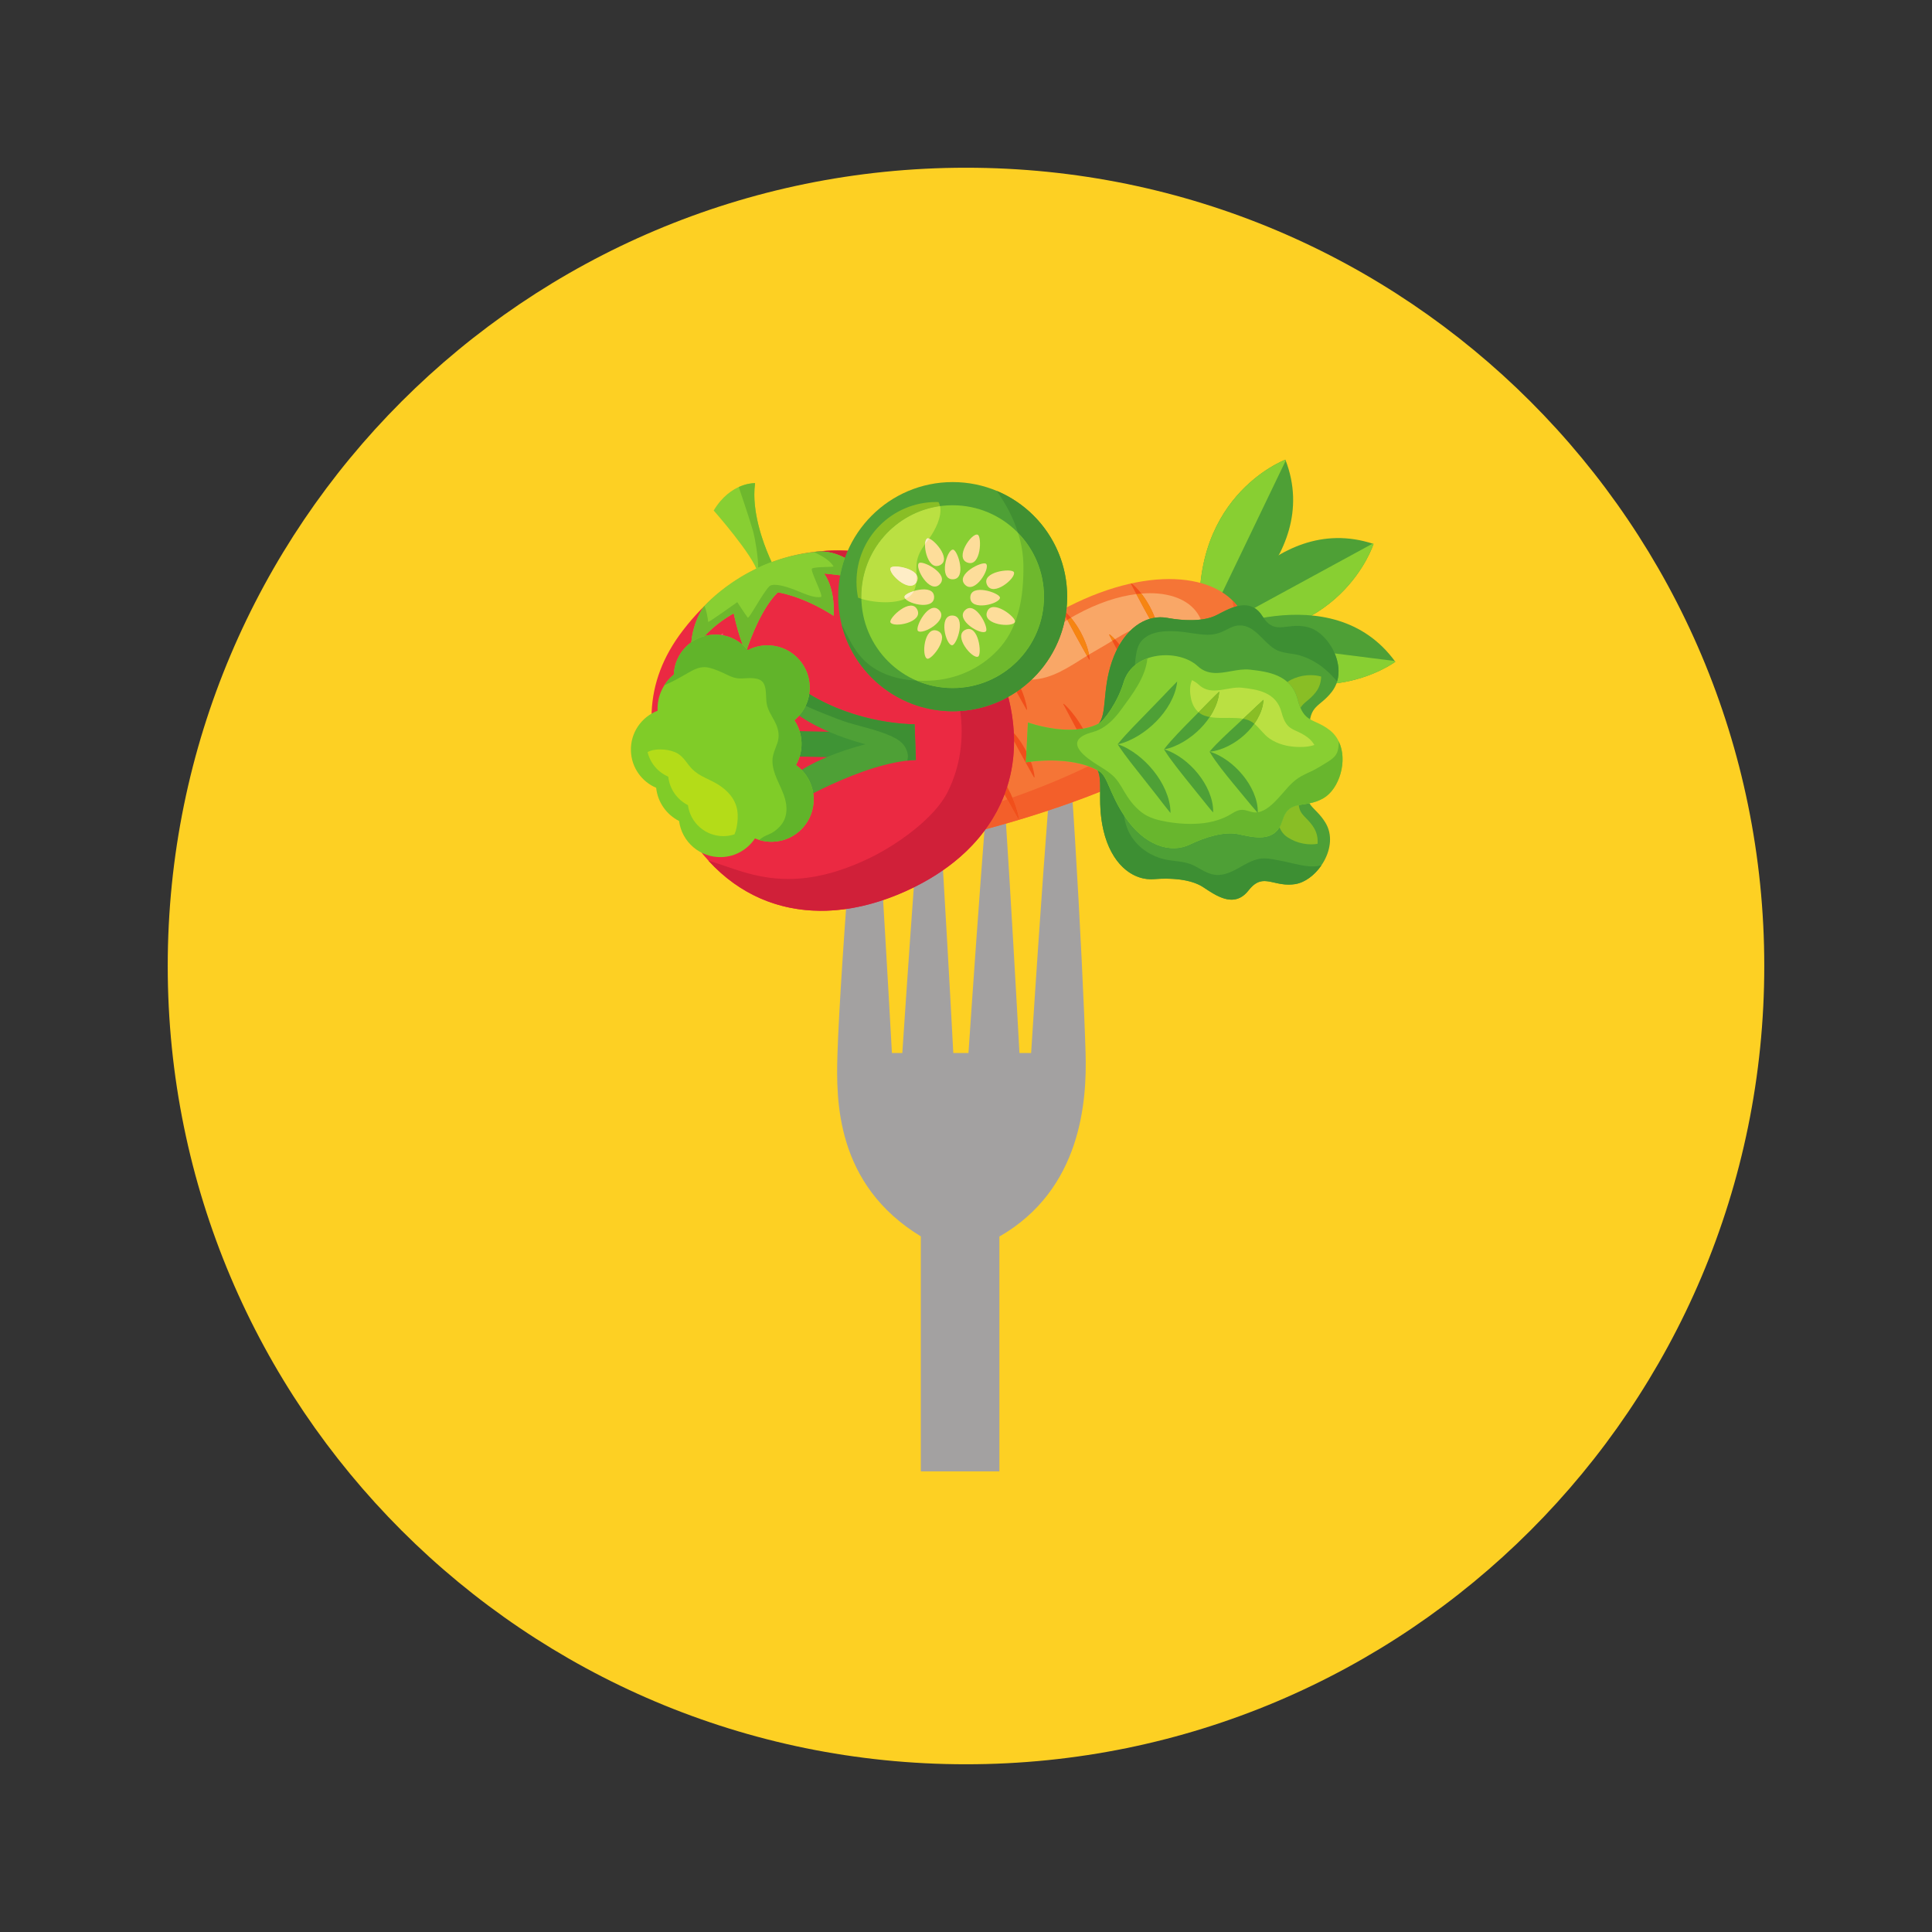 <svg xmlns="http://www.w3.org/2000/svg" xmlns:xlink="http://www.w3.org/1999/xlink" width="500" zoomAndPan="magnify" viewBox="0 0 375 375" height="500" preserveAspectRatio="xMidYMid meet" version="1.0"><rect x="0" y="0" width="375" height="375" fill="#333333" stroke="none"/><defs><clipPath id="d2d182aede"><path d="M 32.555 32.555 L 342.445 32.555 L 342.445 342.445 L 32.555 342.445 Z M 32.555 32.555 " clip-rule="nonzero"/></clipPath><clipPath id="0c914adb8d"><path d="M 187.5 32.555 C 101.926 32.555 32.555 101.926 32.555 187.5 C 32.555 273.074 101.926 342.445 187.5 342.445 C 273.074 342.445 342.445 273.074 342.445 187.5 C 342.445 101.926 273.074 32.555 187.5 32.555 Z M 187.5 32.555 " clip-rule="nonzero"/></clipPath><clipPath id="a21b1c8b65"><path d="M 162 133 L 211 133 L 211 285.633 L 162 285.633 Z M 162 133 " clip-rule="nonzero"/></clipPath><clipPath id="7536100fa1"><path d="M 233 119 L 270.816 119 L 270.816 133 L 233 133 Z M 233 119 " clip-rule="nonzero"/></clipPath><clipPath id="387d84701a"><path d="M 233 123 L 270.816 123 L 270.816 133 L 233 133 Z M 233 123 " clip-rule="nonzero"/></clipPath><clipPath id="25865f6e67"><path d="M 232 89.133 L 251 89.133 L 251 124 L 232 124 Z M 232 89.133 " clip-rule="nonzero"/></clipPath><clipPath id="87e9cb1241"><path d="M 232 89.133 L 250 89.133 L 250 124 L 232 124 Z M 232 89.133 " clip-rule="nonzero"/></clipPath><clipPath id="f23d186975"><path d="M 122.316 123 L 158 123 L 158 167 L 122.316 167 Z M 122.316 123 " clip-rule="nonzero"/></clipPath></defs><g clip-path="url(#d2d182aede)"><g clip-path="url(#0c914adb8d)"><path fill="#fdd023" d="M 32.555 32.555 L 342.445 32.555 L 342.445 342.445 L 32.555 342.445 Z M 32.555 32.555 " fill-opacity="1" fill-rule="nonzero"/></g></g><g clip-path="url(#a21b1c8b65)"><path fill="#a3a1a1" d="M 178.734 239.98 L 178.734 285.59 L 193.98 285.59 L 193.98 240.016 C 209.922 230.859 210.98 213.656 210.711 204.387 C 210.223 187.668 207.301 133.461 205.898 133.418 C 204.629 133.375 200.141 204.387 200.141 204.387 L 197.875 204.387 C 197.875 204.387 194.25 137.441 193.395 137.441 C 192.48 137.441 187.98 204.387 187.98 204.387 L 185.035 204.387 C 185.035 204.387 181.516 137.441 180.551 137.441 C 179.535 137.441 175.141 204.387 175.141 204.387 L 173.121 204.387 C 173.121 204.387 169.211 133.246 168.34 133.281 C 167.34 133.32 163.066 187.828 162.547 204.664 C 162.277 213.574 162.207 229.926 178.734 239.98 " fill-opacity="1" fill-rule="nonzero"/></g><path fill="#4ea036" d="M 266.602 105.574 C 266.602 105.574 260.23 125.742 233.301 123.523 C 233.301 123.523 246.543 98.941 266.602 105.574 " fill-opacity="1" fill-rule="nonzero"/><path fill="#88cf32" d="M 233.359 123.523 C 260.242 125.711 266.602 105.574 266.602 105.574 C 266.539 105.551 266.484 105.535 266.422 105.52 L 233.359 123.523 " fill-opacity="1" fill-rule="nonzero"/><g clip-path="url(#7536100fa1)"><path fill="#4ea036" d="M 270.832 128.449 C 270.832 128.449 253.887 141.09 233.324 123.543 C 233.324 123.543 258.426 111.34 270.832 128.449 " fill-opacity="1" fill-rule="nonzero"/></g><g clip-path="url(#387d84701a)"><path fill="#88cf32" d="M 233.371 123.582 C 253.914 141.074 270.832 128.449 270.832 128.449 C 270.793 128.398 270.754 128.352 270.719 128.301 L 233.371 123.582 " fill-opacity="1" fill-rule="nonzero"/></g><g clip-path="url(#25865f6e67)"><path fill="#4ea036" d="M 249.496 89.227 C 249.496 89.227 229.688 96.598 233.25 123.406 C 233.25 123.406 257.117 108.938 249.496 89.227 " fill-opacity="1" fill-rule="nonzero"/></g><g clip-path="url(#87e9cb1241)"><path fill="#88cf32" d="M 233.242 123.344 C 229.719 96.586 249.496 89.227 249.496 89.227 C 249.52 89.285 249.539 89.34 249.559 89.398 L 233.242 123.344 " fill-opacity="1" fill-rule="nonzero"/></g><path fill="#f57536" d="M 222.465 149.559 C 205.844 158.609 163.164 169.656 159.938 163.727 C 156.715 157.797 189.207 127.598 205.832 118.543 C 222.453 109.492 236.781 111.117 241.047 118.961 C 246.66 129.281 239.086 140.508 222.465 149.559 " fill-opacity="1" fill-rule="nonzero"/><path fill="#f35f2a" d="M 191.301 160.957 C 192.551 159.242 193.602 157.426 194.434 155.523 C 194.801 155.398 195.16 155.273 195.52 155.152 C 196.719 157.309 197.691 159.062 197.691 159.062 L 197.793 159.008 C 197.793 159.008 197.785 158.949 197.766 158.848 C 197.75 158.746 197.73 158.59 197.688 158.402 C 197.609 158.023 197.48 157.492 197.281 156.883 C 197.184 156.574 197.078 156.242 196.941 155.902 C 196.809 155.559 196.684 155.191 196.512 154.836 C 196.508 154.828 196.504 154.816 196.5 154.812 C 202.109 152.84 207.012 150.773 211.266 148.715 C 211.883 148.938 212.484 149.199 213.059 149.512 C 213.484 150.422 213.539 151.617 213.539 153.082 C 213.539 153.273 213.539 153.465 213.535 153.664 C 206.949 156.316 199.027 158.895 191.301 160.957 " fill-opacity="1" fill-rule="nonzero"/><path fill="#f35f2a" d="M 239.449 117.855 C 239.383 117.414 239.301 116.969 239.191 116.527 C 239.555 116.879 239.883 117.25 240.184 117.645 C 239.941 117.703 239.691 117.773 239.449 117.855 " fill-opacity="1" fill-rule="nonzero"/><path fill="#f14f1b" d="M 219.598 113.223 C 219.598 113.223 219.754 113.34 220 113.551 C 220.242 113.766 220.578 114.078 220.93 114.484 C 221.109 114.684 221.301 114.902 221.48 115.145 C 221.668 115.383 221.871 115.633 222.047 115.906 C 222.227 116.184 222.438 116.453 222.605 116.754 C 222.777 117.047 222.953 117.348 223.129 117.648 C 223.285 117.965 223.441 118.273 223.598 118.582 C 223.758 118.883 223.867 119.207 224.004 119.508 C 224.137 119.805 224.234 120.113 224.336 120.398 C 224.441 120.68 224.52 120.965 224.59 121.223 C 224.738 121.734 224.82 122.188 224.867 122.508 C 224.898 122.668 224.902 122.801 224.914 122.887 C 224.922 122.977 224.926 123.023 224.926 123.023 L 224.824 123.078 C 224.824 123.078 224.48 122.473 223.965 121.562 C 223.457 120.648 222.781 119.426 222.109 118.207 C 221.453 116.977 220.793 115.746 220.301 114.824 C 219.816 113.898 219.496 113.281 219.496 113.281 L 219.598 113.223 " fill-opacity="1" fill-rule="nonzero"/><path fill="#f14f1b" d="M 215.387 123.141 C 215.387 123.141 215.543 123.254 215.793 123.477 C 216.039 123.699 216.379 124.023 216.738 124.438 C 216.922 124.645 217.117 124.871 217.301 125.117 C 217.492 125.363 217.699 125.621 217.883 125.906 C 218.062 126.188 218.281 126.465 218.449 126.773 C 218.625 127.078 218.809 127.387 218.988 127.695 C 219.148 128.016 219.312 128.336 219.469 128.648 C 219.633 128.961 219.75 129.293 219.887 129.598 C 220.027 129.906 220.129 130.219 220.234 130.512 C 220.344 130.805 220.422 131.09 220.496 131.355 C 220.652 131.883 220.738 132.344 220.789 132.672 C 220.824 132.832 220.828 132.969 220.84 133.059 C 220.852 133.148 220.855 133.199 220.855 133.199 L 220.75 133.254 C 220.75 133.254 220.398 132.629 219.871 131.695 C 219.352 130.758 218.66 129.504 217.965 128.254 C 217.293 126.988 216.617 125.727 216.109 124.781 C 215.613 123.828 215.281 123.191 215.281 123.191 L 215.387 123.141 " fill-opacity="1" fill-rule="nonzero"/><path fill="#f14f1b" d="M 228.797 133.18 C 228.797 133.18 228.945 133.281 229.18 133.469 C 229.41 133.664 229.727 133.945 230.059 134.312 C 230.227 134.492 230.41 134.691 230.578 134.91 C 230.754 135.125 230.941 135.352 231.105 135.605 C 231.27 135.855 231.469 136.102 231.617 136.375 C 231.781 136.645 231.941 136.918 232.105 137.195 C 232.25 137.48 232.387 137.77 232.531 138.051 C 232.676 138.328 232.773 138.625 232.895 138.902 C 233.02 139.176 233.102 139.457 233.191 139.723 C 233.285 139.984 233.348 140.246 233.41 140.484 C 233.535 140.961 233.602 141.379 233.637 141.68 C 233.66 141.824 233.66 141.949 233.668 142.031 C 233.676 142.113 233.676 142.16 233.676 142.16 L 233.574 142.211 C 233.574 142.211 233.258 141.656 232.785 140.824 C 232.32 139.988 231.699 138.871 231.082 137.75 C 230.484 136.625 229.879 135.5 229.43 134.652 C 228.988 133.801 228.691 133.234 228.691 133.234 L 228.797 133.18 " fill-opacity="1" fill-rule="nonzero"/><path fill="#f14f1b" d="M 218.043 137.16 C 218.043 137.16 218.211 137.297 218.48 137.555 C 218.746 137.816 219.117 138.191 219.512 138.672 C 219.711 138.91 219.926 139.172 220.129 139.457 C 220.34 139.738 220.57 140.035 220.77 140.355 C 220.973 140.68 221.215 140.996 221.406 141.348 C 221.605 141.695 221.812 142.047 222.016 142.398 C 222.199 142.758 222.383 143.125 222.562 143.48 C 222.75 143.832 222.891 144.207 223.051 144.555 C 223.211 144.898 223.336 145.25 223.457 145.582 C 223.586 145.906 223.688 146.23 223.777 146.527 C 223.969 147.117 224.082 147.633 224.156 148 C 224.199 148.176 224.211 148.328 224.23 148.43 C 224.242 148.531 224.254 148.582 224.254 148.582 L 224.148 148.637 C 224.148 148.637 223.75 147.93 223.152 146.867 C 222.562 145.801 221.777 144.379 220.992 142.953 C 220.227 141.523 219.457 140.09 218.883 139.016 C 218.316 137.934 217.938 137.215 217.938 137.215 L 218.043 137.16 " fill-opacity="1" fill-rule="nonzero"/><path fill="#f14f1b" d="M 206.246 118.316 C 206.246 118.316 206.402 118.426 206.645 118.637 C 206.887 118.852 207.219 119.16 207.57 119.559 C 207.746 119.758 207.938 119.969 208.117 120.211 C 208.301 120.445 208.504 120.695 208.68 120.969 C 208.855 121.238 209.066 121.504 209.227 121.801 C 209.402 122.094 209.574 122.391 209.75 122.688 C 209.902 122.996 210.059 123.305 210.211 123.609 C 210.367 123.91 210.48 124.23 210.609 124.527 C 210.746 124.82 210.84 125.125 210.941 125.406 C 211.043 125.688 211.121 125.969 211.188 126.223 C 211.332 126.734 211.414 127.18 211.461 127.496 C 211.488 127.652 211.492 127.789 211.504 127.875 C 211.512 127.961 211.516 128.008 211.516 128.008 L 211.414 128.062 C 211.414 128.062 211.074 127.465 210.562 126.562 C 210.062 125.66 209.395 124.453 208.727 123.246 C 208.078 122.027 207.426 120.812 206.941 119.902 C 206.461 118.984 206.145 118.371 206.145 118.371 L 206.246 118.316 " fill-opacity="1" fill-rule="nonzero"/><path fill="#f14f1b" d="M 206.48 136.605 C 206.48 136.605 206.648 136.75 206.922 137.016 C 207.195 137.281 207.57 137.668 207.969 138.16 C 208.172 138.406 208.391 138.672 208.602 138.961 C 208.812 139.25 209.047 139.555 209.254 139.887 C 209.461 140.215 209.707 140.539 209.902 140.898 C 210.105 141.254 210.316 141.613 210.52 141.973 C 210.711 142.344 210.898 142.715 211.086 143.078 C 211.277 143.438 211.418 143.82 211.582 144.176 C 211.746 144.527 211.875 144.887 212.004 145.223 C 212.137 145.559 212.238 145.887 212.332 146.191 C 212.527 146.793 212.648 147.32 212.727 147.691 C 212.773 147.875 212.785 148.027 212.805 148.129 C 212.82 148.23 212.828 148.285 212.828 148.285 L 212.727 148.34 C 212.727 148.34 211.113 145.438 209.5 142.527 C 207.938 139.594 206.375 136.664 206.375 136.664 L 206.48 136.605 " fill-opacity="1" fill-rule="nonzero"/><path fill="#f14f1b" d="M 193.453 126.852 C 193.453 126.852 193.617 126.98 193.879 127.227 C 194.137 127.469 194.496 127.824 194.875 128.281 C 195.066 128.504 195.273 128.746 195.469 129.02 C 195.676 129.289 195.895 129.57 196.086 129.875 C 196.281 130.18 196.512 130.48 196.695 130.812 C 196.887 131.145 197.082 131.48 197.277 131.812 C 197.453 132.156 197.625 132.504 197.797 132.844 C 197.977 133.18 198.105 133.535 198.258 133.867 C 198.41 134.195 198.523 134.531 198.641 134.848 C 198.762 135.16 198.852 135.465 198.934 135.75 C 199.113 136.316 199.219 136.809 199.281 137.16 C 199.32 137.332 199.328 137.477 199.344 137.574 C 199.355 137.668 199.367 137.723 199.367 137.723 L 199.262 137.773 C 199.262 137.773 198.883 137.102 198.312 136.094 C 197.75 135.078 197 133.723 196.254 132.367 C 195.523 131.004 194.793 129.645 194.246 128.621 C 193.707 127.594 193.348 126.906 193.348 126.906 L 193.453 126.852 " fill-opacity="1" fill-rule="nonzero"/><path fill="#f14f1b" d="M 195.48 141.047 C 195.48 141.047 195.637 141.16 195.883 141.375 C 196.125 141.594 196.461 141.906 196.812 142.312 C 196.992 142.512 197.184 142.727 197.367 142.969 C 197.551 143.211 197.754 143.461 197.934 143.734 C 198.109 144.008 198.32 144.281 198.488 144.578 C 198.66 144.875 198.84 145.176 199.016 145.48 C 199.172 145.789 199.328 146.102 199.48 146.41 C 199.641 146.715 199.754 147.035 199.887 147.336 C 200.023 147.633 200.121 147.941 200.223 148.227 C 200.328 148.512 200.406 148.793 200.473 149.051 C 200.621 149.566 200.703 150.02 200.754 150.336 C 200.785 150.496 200.789 150.633 200.797 150.715 C 200.809 150.805 200.812 150.855 200.812 150.855 L 200.711 150.906 C 200.711 150.906 200.367 150.301 199.848 149.391 C 199.344 148.477 198.668 147.258 197.992 146.035 C 197.336 144.805 196.676 143.574 196.184 142.652 C 195.699 141.723 195.379 141.105 195.379 141.105 L 195.48 141.047 " fill-opacity="1" fill-rule="nonzero"/><path fill="#f14f1b" d="M 191.336 147.137 C 191.336 147.137 191.512 147.281 191.785 147.551 C 192.059 147.824 192.438 148.219 192.844 148.719 C 193.051 148.969 193.27 149.238 193.48 149.535 C 193.699 149.832 193.934 150.141 194.145 150.477 C 194.355 150.812 194.602 151.145 194.801 151.508 C 195.008 151.867 195.223 152.23 195.434 152.598 C 195.625 152.977 195.816 153.352 196.004 153.719 C 196.199 154.09 196.348 154.473 196.512 154.836 C 196.684 155.191 196.809 155.559 196.941 155.902 C 197.078 156.242 197.184 156.574 197.281 156.883 C 197.48 157.492 197.609 158.023 197.688 158.402 C 197.73 158.59 197.75 158.746 197.766 158.848 C 197.785 158.949 197.793 159.008 197.793 159.008 L 197.691 159.062 C 197.691 159.062 196.051 156.109 194.41 153.156 C 192.82 150.176 191.234 147.191 191.234 147.191 L 191.336 147.137 " fill-opacity="1" fill-rule="nonzero"/><path fill="#f14f1b" d="M 185.668 148.984 C 185.668 148.984 185.504 148.855 185.246 148.621 C 184.988 148.383 184.637 148.035 184.262 147.594 C 184.074 147.371 183.867 147.133 183.676 146.867 C 183.477 146.605 183.258 146.336 183.066 146.031 C 182.879 145.734 182.648 145.438 182.473 145.109 C 182.285 144.789 182.094 144.461 181.902 144.137 C 181.734 143.797 181.562 143.461 181.395 143.125 C 181.219 142.797 181.094 142.449 180.945 142.125 C 180.797 141.801 180.688 141.469 180.574 141.16 C 180.453 140.855 180.367 140.555 180.285 140.273 C 180.117 139.719 180.016 139.238 179.953 138.891 C 179.918 138.723 179.91 138.578 179.895 138.488 C 179.883 138.391 179.875 138.34 179.875 138.34 L 179.98 138.285 C 179.98 138.285 180.352 138.945 180.91 139.934 C 181.457 140.926 182.191 142.254 182.926 143.578 C 183.641 144.914 184.355 146.246 184.891 147.25 C 185.418 148.254 185.77 148.93 185.77 148.93 L 185.668 148.984 " fill-opacity="1" fill-rule="nonzero"/><path fill="#f14f1b" d="M 178.254 148.664 C 178.254 148.664 178.406 148.77 178.645 148.969 C 178.879 149.168 179.203 149.461 179.543 149.844 C 179.715 150.031 179.902 150.238 180.074 150.465 C 180.254 150.691 180.449 150.926 180.621 151.188 C 180.789 151.449 180.992 151.699 181.148 151.984 C 181.312 152.266 181.48 152.551 181.648 152.836 C 181.797 153.133 181.945 153.43 182.09 153.719 C 182.242 154.008 182.348 154.312 182.473 154.598 C 182.598 154.883 182.688 155.176 182.781 155.449 C 182.879 155.715 182.949 155.984 183.016 156.234 C 183.148 156.723 183.219 157.156 183.262 157.461 C 183.285 157.613 183.285 157.738 183.297 157.824 C 183.301 157.91 183.309 157.953 183.309 157.953 L 183.203 158.012 C 183.203 158.012 182.879 157.434 182.387 156.574 C 181.906 155.707 181.27 154.547 180.629 153.391 C 180.004 152.227 179.379 151.059 178.914 150.184 C 178.457 149.305 178.152 148.719 178.152 148.719 L 178.254 148.664 " fill-opacity="1" fill-rule="nonzero"/><path fill="#f14f1b" d="M 175.008 156.746 C 175.008 156.746 174.859 156.645 174.629 156.457 C 174.398 156.266 174.082 155.988 173.754 155.629 C 173.586 155.449 173.406 155.254 173.238 155.035 C 173.066 154.82 172.875 154.598 172.715 154.348 C 172.551 154.098 172.352 153.859 172.203 153.586 C 172.043 153.316 171.883 153.047 171.723 152.77 C 171.582 152.488 171.441 152.207 171.301 151.926 C 171.156 151.652 171.059 151.355 170.941 151.082 C 170.816 150.812 170.734 150.531 170.648 150.27 C 170.555 150.012 170.492 149.754 170.434 149.516 C 170.309 149.043 170.246 148.625 170.211 148.332 C 170.188 148.188 170.188 148.062 170.18 147.98 C 170.176 147.898 170.176 147.855 170.176 147.855 L 170.277 147.801 C 170.277 147.801 170.59 148.352 171.059 149.176 C 171.52 150.004 172.133 151.109 172.746 152.219 C 173.34 153.332 173.938 154.449 174.383 155.285 C 174.82 156.129 175.109 156.688 175.109 156.688 L 175.008 156.746 " fill-opacity="1" fill-rule="nonzero"/><path fill="#f14f1b" d="M 166.848 158.551 C 166.848 158.551 166.973 158.609 167.172 158.73 C 167.363 158.852 167.625 159.035 167.891 159.277 C 168.449 159.754 169.02 160.477 169.457 161.277 C 169.887 162.078 170.184 162.953 170.281 163.68 C 170.34 164.035 170.352 164.352 170.348 164.582 C 170.352 164.691 170.336 164.789 170.336 164.852 C 170.328 164.918 170.328 164.949 170.328 164.949 L 170.223 165.004 C 170.223 165.004 169.992 164.613 169.652 164.02 C 169.32 163.422 168.879 162.629 168.434 161.832 C 168.008 161.027 167.582 160.223 167.262 159.621 C 166.949 159.012 166.746 158.605 166.746 158.605 L 166.848 158.551 " fill-opacity="1" fill-rule="nonzero"/><path fill="#f9a767" d="M 200.234 131.922 C 203.371 128.938 205.633 125.039 206.605 120.664 C 206.793 120.547 206.98 120.43 207.164 120.316 C 207.617 121.168 208.172 122.203 208.727 123.246 C 209.395 124.453 210.062 125.66 210.562 126.562 C 210.719 126.84 210.859 127.086 210.977 127.297 C 207.598 129.387 204.258 131.781 200.234 131.922 M 211.383 127.043 C 211.336 126.801 211.273 126.523 211.188 126.223 C 211.121 125.969 211.043 125.688 210.941 125.406 C 210.84 125.125 210.746 124.82 210.609 124.527 C 210.48 124.23 210.367 123.91 210.211 123.609 C 210.059 123.305 209.902 122.996 209.75 122.688 C 209.574 122.391 209.402 122.094 209.227 121.801 C 209.066 121.504 208.855 121.238 208.68 120.969 C 208.504 120.695 208.301 120.445 208.117 120.211 C 208.035 120.102 207.949 119.996 207.867 119.898 C 208.223 119.688 208.574 119.488 208.914 119.305 C 213.102 117.023 217.074 115.742 220.559 115.312 C 221.012 116.156 221.559 117.184 222.109 118.207 C 222.469 118.859 222.832 119.516 223.168 120.121 C 221.859 120.508 220.59 121.258 219.445 122.371 C 218.41 122.891 217.398 123.48 216.406 124.074 C 216.176 123.828 215.961 123.629 215.793 123.477 C 215.543 123.254 215.387 123.141 215.387 123.141 L 215.281 123.191 C 215.281 123.191 215.523 123.656 215.898 124.379 C 214.852 125.016 213.828 125.645 212.832 126.199 C 212.348 126.469 211.867 126.75 211.383 127.043 M 231.062 120.375 C 229.559 120.375 228.004 120.199 226.574 119.938 C 226.141 119.855 225.699 119.812 225.262 119.812 C 224.895 119.812 224.527 119.844 224.16 119.898 C 224.113 119.77 224.062 119.637 224.004 119.508 C 223.867 119.207 223.758 118.883 223.598 118.582 C 223.441 118.273 223.285 117.965 223.129 117.648 C 222.953 117.348 222.777 117.047 222.605 116.754 C 222.438 116.453 222.227 116.184 222.047 115.906 C 221.887 115.656 221.707 115.43 221.535 115.211 C 222.105 115.164 222.664 115.141 223.207 115.141 C 227.781 115.141 231.227 116.773 232.758 119.586 C 232.879 119.809 232.988 120.031 233.094 120.254 C 232.438 120.336 231.754 120.375 231.062 120.375 " fill-opacity="1" fill-rule="nonzero"/><path fill="#f68512" d="M 223.168 120.121 C 222.832 119.516 222.469 118.859 222.109 118.207 C 221.559 117.184 221.012 116.156 220.559 115.312 C 220.887 115.27 221.211 115.238 221.535 115.211 C 221.707 115.43 221.887 115.656 222.047 115.906 C 222.227 116.184 222.438 116.453 222.605 116.754 C 222.777 117.047 222.953 117.348 223.129 117.648 C 223.285 117.965 223.441 118.273 223.598 118.582 C 223.758 118.883 223.867 119.207 224.004 119.508 C 224.062 119.637 224.113 119.77 224.16 119.898 C 223.828 119.949 223.496 120.023 223.168 120.121 " fill-opacity="1" fill-rule="nonzero"/><path fill="#f68512" d="M 215.898 124.379 C 215.523 123.656 215.281 123.191 215.281 123.191 L 215.387 123.141 C 215.387 123.141 215.543 123.254 215.793 123.477 C 215.961 123.629 216.176 123.828 216.406 124.074 C 216.238 124.176 216.066 124.277 215.898 124.379 " fill-opacity="1" fill-rule="nonzero"/><path fill="#f68512" d="M 210.977 127.297 C 210.859 127.086 210.719 126.84 210.562 126.562 C 210.062 125.66 209.395 124.453 208.727 123.246 C 208.172 122.203 207.617 121.168 207.164 120.316 C 207.402 120.172 207.637 120.031 207.867 119.898 C 207.949 119.996 208.035 120.102 208.117 120.211 C 208.301 120.445 208.504 120.695 208.68 120.969 C 208.855 121.238 209.066 121.504 209.227 121.801 C 209.402 122.094 209.574 122.391 209.75 122.688 C 209.902 122.996 210.059 123.305 210.211 123.609 C 210.367 123.91 210.48 124.23 210.609 124.527 C 210.746 124.82 210.84 125.125 210.941 125.406 C 211.043 125.688 211.121 125.969 211.188 126.223 C 211.273 126.523 211.336 126.801 211.383 127.043 C 211.25 127.125 211.113 127.211 210.977 127.297 " fill-opacity="1" fill-rule="nonzero"/><path fill="#eb2942" d="M 193.141 128.047 C 201.941 147.559 194.523 164.523 175.848 172.957 C 157.176 181.391 139.445 175.898 130.648 156.387 C 124.73 143.266 124.82 132.445 132.543 122.375 C 141.773 110.336 153.809 106.164 165.18 106.934 C 176.332 107.684 186.336 112.953 193.141 128.047 " fill-opacity="1" fill-rule="nonzero"/><path fill="#ef4e67" d="M 140.344 123.32 C 140.184 123.293 140.023 123.266 139.863 123.246 C 140.012 123.121 140.152 122.996 140.301 122.875 C 140.305 122.93 140.312 122.984 140.32 123.035 C 140.328 123.133 140.336 123.227 140.344 123.32 " fill-opacity="1" fill-rule="nonzero"/><path fill="#d02039" d="M 159.387 176.785 C 151.023 176.785 143.438 173.547 137.52 167.066 C 141.629 168.203 146.359 170.609 153.012 170.609 C 157.371 170.609 162.551 169.578 168.922 166.484 C 174.016 164.008 181.387 158.879 183.965 153.672 C 186.391 148.781 187.121 143.391 186.383 138.004 C 189.746 137.785 192.91 136.816 195.699 135.266 C 196.457 138.234 196.828 141.121 196.828 143.902 C 196.828 146.98 196.375 149.93 195.492 152.715 C 195.336 153.207 195.164 153.699 194.984 154.184 C 194.074 156.578 192.844 158.844 191.301 160.957 C 191.227 161.062 191.152 161.164 191.074 161.266 C 188.945 164.117 186.25 166.684 183.031 168.918 C 181.297 170.125 179.406 171.234 177.371 172.238 C 176.871 172.484 176.363 172.727 175.848 172.957 C 170.199 175.508 164.641 176.785 159.387 176.785 M 163.992 108.285 C 162.578 107.555 160.973 107.035 159.254 107.035 C 159.254 107.035 159.254 107.035 159.25 107.035 C 158.977 107.035 158.699 107.051 158.418 107.078 C 158.414 107.078 158.406 107.078 158.402 107.082 C 158.395 107.082 158.395 107.082 158.391 107.082 C 159.789 106.922 161.191 106.844 162.586 106.844 C 163.238 106.844 163.895 106.863 164.547 106.895 C 164.348 107.352 164.16 107.816 163.992 108.285 " fill-opacity="1" fill-rule="nonzero"/><path fill="#88cf32" d="M 150.117 109.801 C 150.117 109.801 145.551 101.051 146.559 93.781 C 146.559 93.781 141.836 93.559 138.527 99.09 C 138.527 99.09 146.27 107.867 147.051 111.094 L 150.117 109.801 " fill-opacity="1" fill-rule="nonzero"/><path fill="#6eb82d" d="M 147.148 110.191 C 147.219 108.281 146.523 104.371 146.207 103.219 C 145.566 100.914 143.391 94.531 143.391 94.531 C 144.941 93.828 146.184 93.781 146.488 93.781 C 146.535 93.781 146.559 93.781 146.559 93.781 C 146.457 94.504 146.414 95.242 146.414 95.988 C 146.414 101.441 148.852 107.137 149.77 109.094 C 148.852 109.434 147.977 109.805 147.148 110.191 " fill-opacity="1" fill-rule="nonzero"/><path fill="#88cf32" d="M 158.402 107.082 C 164.715 106.441 169.762 113.152 169.762 113.152 C 167.746 112.004 159.949 111.309 159.949 111.309 C 162.266 114.641 161.801 119.52 161.801 119.52 C 155.672 115.586 150.969 114.969 150.969 114.969 C 147.215 118.629 144.746 126.699 144.746 126.699 C 143.074 122.637 142.418 119.039 142.418 119.039 C 135.766 122.816 134.211 127.312 134.211 127.312 C 133.629 121.812 136.594 117.758 136.594 117.758 C 136.594 117.758 144.469 108.492 158.402 107.082 " fill-opacity="1" fill-rule="nonzero"/><path fill="#ae212c" d="M 158.418 107.078 C 158.699 107.051 158.977 107.035 159.25 107.035 C 158.977 107.035 158.699 107.051 158.418 107.078 M 159.254 107.035 C 159.254 107.035 159.254 107.035 159.25 107.035 C 159.254 107.035 159.254 107.035 159.254 107.035 " fill-opacity="1" fill-rule="nonzero"/><path fill="#6eb82d" d="M 144.973 126.008 C 144.723 125.715 144.449 125.441 144.16 125.188 C 142.918 121.785 142.418 119.039 142.418 119.039 C 139.84 120.5 138.027 122.074 136.773 123.449 C 135.832 123.699 134.961 124.117 134.188 124.66 C 134.547 120.559 136.594 117.758 136.594 117.758 C 136.598 117.754 136.645 117.699 136.727 117.609 C 137.137 118.52 137.332 119.688 137.453 120.707 C 137.457 120.711 137.461 120.711 137.465 120.711 C 137.754 120.711 143.105 116.879 143.105 116.879 C 143.105 116.879 144.664 119.27 145.133 119.875 C 145.141 119.883 145.148 119.891 145.164 119.891 C 145.551 119.891 148.016 115.137 149.309 113.82 C 149.523 113.598 149.898 113.508 150.359 113.508 C 151.734 113.508 153.895 114.309 155.141 114.836 C 156.086 115.238 157.652 115.91 158.855 115.91 C 159.031 115.91 159.199 115.895 159.355 115.863 C 159.914 115.75 157.133 110.602 157.617 110.348 C 158.363 109.953 161.902 110.117 161.785 109.926 C 160.953 108.605 159.363 107.824 157.953 107.133 C 158.105 107.113 158.25 107.094 158.402 107.082 C 158.406 107.078 158.414 107.078 158.418 107.078 C 158.699 107.051 158.977 107.035 159.25 107.035 C 159.254 107.035 159.254 107.035 159.254 107.035 C 160.973 107.035 162.578 107.555 163.992 108.285 C 163.602 109.375 163.293 110.504 163.074 111.66 C 161.324 111.434 159.949 111.309 159.949 111.309 C 161.602 113.684 161.84 116.844 161.84 118.465 C 161.84 119.117 161.801 119.52 161.801 119.52 C 155.672 115.586 150.969 114.969 150.969 114.969 C 147.879 117.98 145.664 123.977 144.973 126.008 " fill-opacity="1" fill-rule="nonzero"/><path fill="#4ea036" d="M 207.137 115.812 C 207.137 128.098 197.188 138.055 184.91 138.055 C 172.637 138.055 162.688 128.098 162.688 115.812 C 162.688 103.527 172.637 93.57 184.91 93.57 C 197.188 93.57 207.137 103.527 207.137 115.812 " fill-opacity="1" fill-rule="nonzero"/><path fill="#88cf32" d="M 202.641 115.812 C 202.641 125.609 194.707 133.555 184.91 133.555 C 175.117 133.555 167.184 125.609 167.184 115.812 C 167.184 106.012 175.117 98.07 184.91 98.07 C 194.707 98.07 202.641 106.012 202.641 115.812 " fill-opacity="1" fill-rule="nonzero"/><path fill="#fddd9a" d="M 184.973 106.68 C 185.887 106.688 187.734 112.469 184.898 112.445 C 182.184 112.418 183.742 106.668 184.973 106.68 " fill-opacity="1" fill-rule="nonzero"/><path fill="#fddd9a" d="M 184.805 125.242 C 185.719 125.25 187.668 119.5 184.832 119.473 C 182.121 119.453 183.57 125.23 184.805 125.242 " fill-opacity="1" fill-rule="nonzero"/><path fill="#fddd9a" d="M 178.363 109.305 C 179.016 108.664 184.406 111.445 182.383 113.434 C 180.449 115.336 177.484 110.168 178.363 109.305 " fill-opacity="1" fill-rule="nonzero"/><path fill="#fddd9a" d="M 191.359 122.547 C 192.012 121.91 189.328 116.465 187.309 118.449 C 185.371 120.352 190.48 123.41 191.359 122.547 " fill-opacity="1" fill-rule="nonzero"/><path fill="#fddd9a" d="M 175.547 115.836 C 175.555 114.922 181.332 113.078 181.309 115.914 C 181.281 118.625 175.531 117.07 175.547 115.836 " fill-opacity="1" fill-rule="nonzero"/><path fill="#fddd9a" d="M 194.094 116.008 C 194.102 115.094 188.355 113.141 188.332 115.977 C 188.309 118.691 194.082 117.238 194.094 116.008 " fill-opacity="1" fill-rule="nonzero"/><path fill="#fddd9a" d="M 178.168 122.453 C 177.527 121.801 180.312 116.402 182.293 118.43 C 184.195 120.363 179.031 123.332 178.168 122.453 " fill-opacity="1" fill-rule="nonzero"/><path fill="#fddd9a" d="M 191.402 109.445 C 190.766 108.793 185.324 111.477 187.312 113.5 C 189.207 115.438 192.266 110.324 191.402 109.445 " fill-opacity="1" fill-rule="nonzero"/><path fill="#fddd9a" d="M 189.762 103.785 C 190.617 104.094 190.434 110.16 187.77 109.195 C 185.223 108.27 188.598 103.359 189.762 103.785 " fill-opacity="1" fill-rule="nonzero"/><path fill="#fddd9a" d="M 179.969 127.852 C 180.828 128.164 184.578 123.395 181.914 122.426 C 179.367 121.5 178.812 127.43 179.969 127.852 " fill-opacity="1" fill-rule="nonzero"/><path fill="#fddd9a" d="M 179.984 104.492 C 180.812 104.102 184.969 108.523 182.402 109.723 C 179.945 110.875 178.867 105.012 179.984 104.492 " fill-opacity="1" fill-rule="nonzero"/><path fill="#fddd9a" d="M 189.84 127.449 C 190.664 127.066 189.945 121.039 187.379 122.238 C 184.918 123.387 188.723 127.977 189.84 127.449 " fill-opacity="1" fill-rule="nonzero"/><path fill="#fddd9a" d="M 172.859 110.211 C 173.293 109.406 179.266 110.465 177.922 112.965 C 176.637 115.352 172.281 111.297 172.859 110.211 " fill-opacity="1" fill-rule="nonzero"/><path fill="#fddd9a" d="M 197.008 120.715 C 197.32 119.855 192.551 116.102 191.582 118.77 C 190.66 121.32 196.59 121.875 197.008 120.715 " fill-opacity="1" fill-rule="nonzero"/><path fill="#fddd9a" d="M 172.832 120.793 C 172.445 119.965 176.859 115.805 178.062 118.375 C 179.207 120.832 173.352 121.91 172.832 120.793 " fill-opacity="1" fill-rule="nonzero"/><path fill="#fddd9a" d="M 196.793 111.055 C 196.406 110.227 190.383 110.949 191.582 113.52 C 192.734 115.977 197.312 112.172 196.793 111.055 " fill-opacity="1" fill-rule="nonzero"/><path fill="#c42933" d="M 184.887 138.055 C 184.883 138.055 184.883 138.055 184.883 138.055 C 184.883 138.055 184.883 138.055 184.887 138.055 M 184.855 138.055 C 184.852 138.051 184.852 138.051 184.852 138.051 C 184.852 138.051 184.852 138.051 184.855 138.055 M 184.82 138.051 L 184.82 138.051 M 184.793 138.051 C 184.793 138.051 184.789 138.051 184.789 138.051 C 184.789 138.051 184.793 138.051 184.793 138.051 M 184.762 138.051 C 184.762 138.051 184.758 138.051 184.758 138.051 C 184.758 138.051 184.762 138.051 184.762 138.051 M 184.73 138.051 C 184.73 138.051 184.73 138.051 184.727 138.051 C 184.73 138.051 184.73 138.051 184.73 138.051 M 184.703 138.051 C 184.699 138.051 184.699 138.051 184.699 138.051 C 184.699 138.051 184.699 138.051 184.703 138.051 M 184.672 138.051 C 184.668 138.051 184.668 138.051 184.668 138.051 C 184.668 138.051 184.668 138.051 184.672 138.051 M 184.641 138.051 C 184.637 138.051 184.637 138.051 184.637 138.051 C 184.637 138.051 184.641 138.051 184.641 138.051 M 184.582 138.051 C 184.578 138.051 184.578 138.051 184.578 138.051 C 184.578 138.051 184.578 138.051 184.582 138.051 M 184.551 138.051 C 184.547 138.051 184.547 138.051 184.547 138.051 C 184.547 138.051 184.547 138.051 184.551 138.051 M 184.488 138.051 C 184.488 138.051 184.484 138.051 184.484 138.051 C 184.488 138.051 184.484 138.051 184.488 138.051 M 184.457 138.047 C 184.457 138.047 184.453 138.047 184.453 138.047 C 184.453 138.047 184.457 138.047 184.457 138.047 M 184.426 138.047 L 184.426 138.047 M 184.367 138.047 C 184.363 138.047 184.363 138.047 184.363 138.047 C 184.363 138.047 184.363 138.047 184.367 138.047 M 184.336 138.047 L 184.332 138.047 C 184.332 138.047 184.332 138.047 184.336 138.047 M 184.246 138.043 L 184.242 138.043 L 184.246 138.043 " fill-opacity="1" fill-rule="nonzero"/><path fill="#cfdc96" d="M 207.137 115.789 C 207.137 115.785 207.137 115.785 207.137 115.781 C 207.137 115.785 207.137 115.785 207.137 115.789 M 207.137 115.734 C 207.137 115.734 207.137 115.73 207.137 115.727 C 207.137 115.73 207.137 115.734 207.137 115.734 M 207.137 115.703 L 207.137 115.703 M 207.137 115.68 C 207.137 115.676 207.137 115.676 207.137 115.676 C 207.137 115.676 207.137 115.676 207.137 115.68 M 207.137 115.652 L 207.137 115.648 L 207.137 115.652 M 207.137 115.625 C 207.137 115.625 207.137 115.621 207.137 115.621 C 207.137 115.621 207.137 115.625 207.137 115.625 M 207.137 115.57 C 207.137 115.57 207.137 115.566 207.137 115.566 C 207.137 115.566 207.137 115.57 207.137 115.57 M 207.137 115.516 C 207.137 115.516 207.137 115.516 207.137 115.512 C 207.137 115.516 207.137 115.516 207.137 115.516 M 207.133 115.488 C 207.133 115.488 207.133 115.484 207.133 115.484 C 207.133 115.484 207.133 115.488 207.133 115.488 M 207.133 115.465 C 207.133 115.461 207.133 115.461 207.133 115.457 C 207.133 115.457 207.133 115.461 207.133 115.465 M 207.133 115.434 L 207.133 115.434 M 207.133 115.41 C 207.133 115.406 207.133 115.406 207.133 115.402 C 207.133 115.406 207.133 115.406 207.133 115.41 M 207.133 115.379 C 207.133 115.379 207.133 115.379 207.133 115.375 C 207.133 115.379 207.133 115.379 207.133 115.379 M 207.133 115.355 C 207.133 115.355 207.133 115.352 207.133 115.352 C 207.133 115.352 207.133 115.355 207.133 115.355 M 207.133 115.328 C 207.133 115.324 207.133 115.324 207.133 115.324 C 207.133 115.324 207.133 115.324 207.133 115.328 M 207.133 115.301 C 207.133 115.301 207.133 115.297 207.133 115.297 C 207.133 115.297 207.133 115.301 207.133 115.301 M 207.129 115.273 C 207.129 115.273 207.129 115.273 207.129 115.27 C 207.129 115.27 207.129 115.273 207.129 115.273 M 207.129 115.246 C 207.129 115.246 207.129 115.246 207.129 115.242 C 207.129 115.246 207.129 115.246 207.129 115.246 M 207.129 115.219 C 207.129 115.219 207.129 115.219 207.129 115.215 C 207.129 115.219 207.129 115.219 207.129 115.219 M 207.129 115.191 C 207.129 115.191 207.129 115.191 207.129 115.188 C 207.129 115.191 207.129 115.191 207.129 115.191 M 207.129 115.164 L 207.129 115.164 M 207.129 115.141 C 207.129 115.137 207.125 115.137 207.125 115.137 C 207.125 115.137 207.129 115.137 207.129 115.141 M 207.125 115.109 L 207.125 115.109 M 207.125 115.086 C 207.125 115.086 207.125 115.086 207.125 115.082 C 207.125 115.082 207.125 115.086 207.125 115.086 M 207.125 115.059 C 207.125 115.055 207.125 115.055 207.125 115.055 C 207.125 115.055 207.125 115.059 207.125 115.059 M 207.125 115.031 C 207.125 115.031 207.125 115.031 207.125 115.027 C 207.125 115.027 207.125 115.031 207.125 115.031 M 207.121 114.977 L 207.121 114.977 M 207.117 114.949 L 207.117 114.949 M 207.117 114.922 L 207.117 114.922 " fill-opacity="1" fill-rule="nonzero"/><path fill="#419032" d="M 184.91 138.055 C 184.902 138.055 184.895 138.055 184.887 138.055 C 184.883 138.055 184.883 138.055 184.883 138.055 C 184.871 138.055 184.863 138.055 184.855 138.055 C 184.852 138.051 184.852 138.051 184.852 138.051 C 184.84 138.051 184.832 138.051 184.82 138.051 C 184.812 138.051 184.805 138.051 184.793 138.051 C 184.793 138.051 184.789 138.051 184.789 138.051 C 184.781 138.051 184.773 138.051 184.762 138.051 C 184.762 138.051 184.758 138.051 184.758 138.051 C 184.75 138.051 184.742 138.051 184.73 138.051 C 184.73 138.051 184.73 138.051 184.727 138.051 C 184.719 138.051 184.711 138.051 184.703 138.051 C 184.699 138.051 184.699 138.051 184.699 138.051 C 184.691 138.051 184.68 138.051 184.672 138.051 C 184.668 138.051 184.668 138.051 184.668 138.051 C 184.656 138.051 184.648 138.051 184.641 138.051 C 184.641 138.051 184.637 138.051 184.637 138.051 C 184.617 138.051 184.598 138.051 184.582 138.051 C 184.578 138.051 184.578 138.051 184.578 138.051 C 184.566 138.051 184.559 138.051 184.551 138.051 C 184.547 138.051 184.547 138.051 184.547 138.051 C 184.523 138.051 184.508 138.051 184.488 138.051 C 184.484 138.051 184.488 138.051 184.484 138.051 C 184.477 138.051 184.469 138.047 184.457 138.047 C 184.457 138.047 184.453 138.047 184.453 138.047 C 184.445 138.047 184.438 138.047 184.426 138.047 C 184.414 138.047 184.402 138.047 184.395 138.047 C 184.387 138.047 184.375 138.047 184.367 138.047 C 184.363 138.047 184.363 138.047 184.363 138.047 C 184.355 138.047 184.344 138.047 184.336 138.047 C 184.332 138.047 184.332 138.047 184.332 138.047 C 184.312 138.047 184.293 138.047 184.273 138.043 C 184.262 138.043 184.254 138.043 184.246 138.043 L 184.242 138.043 C 174.117 137.742 165.695 130.664 163.344 121.184 C 163.695 121.82 164.008 122.461 164.293 123.023 C 165.297 124.988 166.281 126.809 167.91 128.344 C 170.566 130.848 174.25 131.914 177.898 132.113 C 180.051 133.039 182.422 133.555 184.91 133.555 C 194.707 133.555 202.641 125.609 202.641 115.812 C 202.641 110.992 200.723 106.621 197.605 103.426 C 196.695 100.531 195.246 97.805 193.465 95.281 C 201.223 98.52 206.75 106.027 207.117 114.867 C 207.117 114.887 207.117 114.902 207.117 114.922 C 207.117 114.934 207.117 114.941 207.117 114.949 C 207.121 114.957 207.121 114.969 207.121 114.977 C 207.121 114.984 207.121 114.992 207.121 115 C 207.125 115.012 207.125 115.02 207.125 115.027 C 207.125 115.031 207.125 115.031 207.125 115.031 C 207.125 115.039 207.125 115.047 207.125 115.055 C 207.125 115.055 207.125 115.055 207.125 115.059 C 207.125 115.066 207.125 115.074 207.125 115.082 C 207.125 115.086 207.125 115.086 207.125 115.086 C 207.125 115.094 207.125 115.102 207.125 115.109 C 207.125 115.121 207.125 115.129 207.125 115.137 C 207.125 115.137 207.129 115.137 207.129 115.141 C 207.129 115.148 207.129 115.152 207.129 115.164 C 207.129 115.172 207.129 115.18 207.129 115.188 C 207.129 115.191 207.129 115.191 207.129 115.191 C 207.129 115.203 207.129 115.211 207.129 115.215 C 207.129 115.219 207.129 115.219 207.129 115.219 C 207.129 115.227 207.129 115.234 207.129 115.242 C 207.129 115.246 207.129 115.246 207.129 115.246 C 207.129 115.254 207.129 115.262 207.129 115.27 C 207.129 115.273 207.129 115.273 207.129 115.273 C 207.133 115.281 207.133 115.289 207.133 115.297 C 207.133 115.297 207.133 115.301 207.133 115.301 C 207.133 115.309 207.133 115.316 207.133 115.324 C 207.133 115.324 207.133 115.324 207.133 115.328 C 207.133 115.332 207.133 115.344 207.133 115.352 C 207.133 115.352 207.133 115.355 207.133 115.355 C 207.133 115.363 207.133 115.371 207.133 115.375 C 207.133 115.379 207.133 115.379 207.133 115.379 C 207.133 115.387 207.133 115.398 207.133 115.402 C 207.133 115.406 207.133 115.406 207.133 115.41 C 207.133 115.418 207.133 115.426 207.133 115.434 C 207.133 115.441 207.133 115.449 207.133 115.457 C 207.133 115.461 207.133 115.461 207.133 115.465 C 207.133 115.473 207.133 115.477 207.133 115.484 C 207.133 115.484 207.133 115.488 207.133 115.488 C 207.133 115.496 207.137 115.504 207.137 115.512 C 207.137 115.516 207.137 115.516 207.137 115.516 C 207.137 115.523 207.137 115.531 207.137 115.543 C 207.137 115.551 207.137 115.559 207.137 115.566 C 207.137 115.566 207.137 115.57 207.137 115.57 C 207.137 115.578 207.137 115.586 207.137 115.594 C 207.137 115.605 207.137 115.613 207.137 115.621 C 207.137 115.621 207.137 115.625 207.137 115.625 C 207.137 115.633 207.137 115.641 207.137 115.648 L 207.137 115.652 C 207.137 115.66 207.137 115.668 207.137 115.676 C 207.137 115.676 207.137 115.676 207.137 115.68 C 207.137 115.688 207.137 115.695 207.137 115.703 C 207.137 115.711 207.137 115.719 207.137 115.727 C 207.137 115.73 207.137 115.734 207.137 115.734 C 207.137 115.742 207.137 115.75 207.137 115.758 C 207.137 115.766 207.137 115.773 207.137 115.781 C 207.137 115.785 207.137 115.785 207.137 115.789 C 207.137 115.797 207.137 115.805 207.137 115.812 C 207.137 116.855 207.066 117.887 206.926 118.895 C 206.891 119.145 206.852 119.395 206.809 119.645 C 205.812 125.367 202.637 130.336 198.168 133.668 C 197.887 133.875 197.602 134.082 197.309 134.277 C 196.785 134.629 196.25 134.957 195.699 135.266 C 192.91 136.816 189.746 137.785 186.383 138.004 C 185.898 138.039 185.406 138.055 184.91 138.055 " fill-opacity="1" fill-rule="nonzero"/><path fill="#6eb82d" d="M 184.91 133.555 C 182.422 133.555 180.051 133.039 177.898 132.113 C 178.332 132.137 178.762 132.148 179.195 132.148 C 179.98 132.148 180.762 132.109 181.523 132.039 C 186.43 131.59 191.016 129.297 194.223 125.551 C 197.902 121.246 198.676 115.434 198.645 109.965 C 198.637 107.699 198.262 105.516 197.605 103.426 C 200.723 106.621 202.641 110.992 202.641 115.812 C 202.641 125.609 194.707 133.555 184.91 133.555 " fill-opacity="1" fill-rule="nonzero"/><path fill="#89be25" d="M 167.188 116.23 C 166.973 116.16 166.758 116.09 166.547 116.008 C 166.348 115.016 166.242 113.984 166.242 112.93 C 166.242 104.375 173.172 97.441 181.719 97.441 C 181.867 97.441 182.02 97.449 182.168 97.453 C 182.301 97.699 182.398 97.965 182.461 98.238 C 173.828 99.434 167.184 106.848 167.184 115.812 C 167.184 115.949 167.184 116.09 167.188 116.23 " fill-opacity="1" fill-rule="nonzero"/><path fill="#bae042" d="M 171.824 116.898 C 170.801 116.898 169.777 116.793 168.785 116.617 C 168.25 116.523 167.715 116.395 167.188 116.23 C 167.184 116.09 167.184 115.949 167.184 115.812 C 167.184 106.848 173.828 99.434 182.461 98.238 C 182.902 100.262 181.484 102.938 180.359 104.523 C 180.262 104.488 180.176 104.469 180.105 104.469 C 180.059 104.469 180.02 104.477 179.984 104.492 C 179.715 104.617 179.574 105.047 179.547 105.617 C 178.758 106.715 178.109 107.852 177.934 109.254 C 177.84 110.008 177.875 110.773 177.891 111.535 C 177.191 110.5 175.086 109.945 173.824 109.945 C 173.324 109.945 172.957 110.031 172.859 110.211 C 172.406 111.055 174.953 113.703 176.707 113.703 C 177.16 113.703 177.555 113.531 177.84 113.105 C 177.777 113.641 177.652 114.164 177.41 114.676 C 177.402 114.688 177.398 114.695 177.395 114.707 C 176.371 115.016 175.547 115.492 175.547 115.836 C 175.543 115.969 175.605 116.102 175.723 116.234 C 174.945 116.586 174.051 116.742 173.234 116.828 C 172.766 116.875 172.297 116.898 171.824 116.898 " fill-opacity="1" fill-rule="nonzero"/><path fill="#feedc6" d="M 175.723 116.234 C 175.605 116.102 175.543 115.969 175.547 115.836 C 175.547 115.492 176.371 115.016 177.395 114.707 C 177.031 115.438 176.43 115.918 175.723 116.234 " fill-opacity="1" fill-rule="nonzero"/><path fill="#feedc6" d="M 179.547 105.617 C 179.574 105.047 179.715 104.617 179.984 104.492 C 180.02 104.477 180.059 104.469 180.105 104.469 C 180.176 104.469 180.262 104.488 180.359 104.523 C 180.266 104.656 180.172 104.781 180.086 104.895 C 179.902 105.137 179.723 105.375 179.547 105.617 " fill-opacity="1" fill-rule="nonzero"/><path fill="#feedc6" d="M 176.707 113.703 C 174.953 113.703 172.406 111.055 172.859 110.211 C 172.957 110.031 173.324 109.945 173.824 109.945 C 175.086 109.945 177.191 110.5 177.891 111.535 C 177.898 112.062 177.898 112.59 177.84 113.105 C 177.555 113.531 177.16 113.703 176.707 113.703 " fill-opacity="1" fill-rule="nonzero"/><path fill="#4ea036" d="M 216.008 141.906 C 216.008 141.906 220.449 140.355 223.293 136.672 C 227.238 131.555 235.691 134.453 237.852 138.871 C 239.656 142.566 244.035 141.594 247.074 143.184 C 250.113 144.777 254.184 146.941 253.633 151.852 C 253.082 156.766 255.18 156.301 257.246 159.648 C 260.121 164.309 255.672 170.938 251.395 171.605 C 249.859 171.844 248.629 171.602 247.551 171.359 C 245.617 170.922 244.168 170.484 242.34 172.828 C 239.496 176.484 235.828 173.676 233.465 172.152 C 231.102 170.625 227.254 170.375 224 170.641 C 219.816 170.98 215.668 167.672 214.16 161.074 C 212.805 155.168 214.328 151.043 212.719 148.953 L 216.008 141.906 " fill-opacity="1" fill-rule="nonzero"/><path fill="#89be25" d="M 254.512 163.891 C 253.98 163.891 253.449 163.832 252.961 163.742 C 251.879 163.539 250.832 163.121 249.918 162.516 C 249.113 161.984 248.684 161.348 248.344 160.574 C 248.555 160.223 248.73 159.812 248.875 159.34 C 249.562 157.055 250.668 156.531 252.09 156.262 C 252.328 158.336 253.688 158.508 255.031 160.684 C 255.621 161.648 255.824 162.715 255.742 163.777 C 255.344 163.855 254.93 163.891 254.512 163.891 " fill-opacity="1" fill-rule="nonzero"/><path fill="#c3d77d" d="M 239.039 174.625 L 239.039 174.625 M 239.043 174.625 C 240.18 174.625 241.309 174.148 242.332 172.84 C 241.309 174.148 240.18 174.625 239.043 174.625 M 242.383 172.773 C 243.469 171.406 244.422 171.012 245.426 171.012 C 244.422 171.012 243.469 171.406 242.383 172.773 M 233.543 172.203 C 233.535 172.199 233.527 172.191 233.52 172.188 C 233.527 172.191 233.535 172.199 233.543 172.203 M 233.496 172.168 C 233.484 172.164 233.473 172.156 233.465 172.152 C 233.461 172.148 233.457 172.145 233.453 172.141 C 233.457 172.145 233.461 172.148 233.465 172.152 C 233.473 172.156 233.484 172.164 233.496 172.168 M 250.133 171.703 C 250.516 171.703 250.914 171.676 251.336 171.613 C 250.914 171.676 250.516 171.703 250.133 171.703 M 251.348 171.609 C 251.352 171.609 251.352 171.609 251.352 171.609 C 251.352 171.609 251.352 171.609 251.348 171.609 M 251.371 171.609 C 251.379 171.605 251.387 171.605 251.395 171.605 C 251.398 171.605 251.402 171.602 251.406 171.602 C 251.402 171.602 251.398 171.605 251.395 171.605 C 251.387 171.605 251.379 171.605 251.371 171.609 M 251.406 171.602 C 253.27 171.305 255.16 169.883 256.465 167.988 C 255.16 169.883 253.27 171.305 251.406 171.602 M 247.551 171.359 C 247.504 171.348 247.461 171.336 247.414 171.328 C 247.461 171.336 247.504 171.348 247.551 171.359 M 245.43 171.012 L 245.43 171.012 M 223.414 170.664 C 223.41 170.664 223.41 170.664 223.41 170.664 C 223.41 170.664 223.41 170.664 223.414 170.664 M 223.414 170.664 C 223.609 170.664 223.805 170.656 224 170.641 C 223.805 170.656 223.609 170.664 223.414 170.664 M 224.082 170.633 C 224.777 170.578 225.496 170.547 226.227 170.547 C 225.496 170.547 224.773 170.578 224.082 170.633 M 226.227 170.547 L 226.227 170.547 M 214.215 161.32 C 214.215 161.316 214.215 161.312 214.215 161.309 C 214.215 161.312 214.215 161.316 214.215 161.32 M 214.207 161.277 C 214.207 161.277 214.203 161.273 214.203 161.27 C 214.203 161.273 214.207 161.277 214.207 161.277 M 214.199 161.254 C 214.195 161.23 214.188 161.207 214.184 161.184 C 214.188 161.207 214.195 161.23 214.199 161.254 " fill-opacity="1" fill-rule="nonzero"/><path fill="#3d8f33" d="M 239.039 174.625 C 237.055 174.625 235.047 173.18 233.543 172.203 C 233.535 172.199 233.527 172.191 233.52 172.188 C 233.512 172.18 233.504 172.176 233.496 172.168 C 233.484 172.164 233.473 172.156 233.465 172.152 C 233.461 172.148 233.457 172.145 233.453 172.141 C 231.609 170.961 228.879 170.547 226.227 170.547 C 225.496 170.547 224.777 170.578 224.082 170.633 C 224.055 170.637 224.027 170.637 224 170.641 C 223.805 170.656 223.609 170.664 223.414 170.664 C 223.41 170.664 223.41 170.664 223.41 170.664 C 219.48 170.66 215.695 167.449 214.215 161.32 C 214.215 161.316 214.215 161.312 214.215 161.309 C 214.211 161.297 214.207 161.289 214.207 161.277 C 214.207 161.277 214.203 161.273 214.203 161.27 C 214.203 161.266 214.203 161.258 214.199 161.254 C 214.195 161.23 214.188 161.207 214.184 161.184 C 214.176 161.148 214.168 161.109 214.16 161.074 C 213.598 158.621 213.531 156.477 213.531 154.656 C 213.531 154.102 213.539 153.578 213.539 153.082 C 213.539 151.617 213.484 150.422 213.059 149.512 C 213.148 149.562 213.242 149.613 213.332 149.668 C 214.953 150.605 215.352 153.957 218.156 158.238 C 218.234 158.82 218.352 159.402 218.523 159.98 C 219.5 163.297 222.191 165.688 225.461 166.645 C 227.578 167.266 229.852 167.02 231.84 168.055 C 233.316 168.828 234.664 169.836 236.375 169.836 C 236.477 169.836 236.578 169.832 236.68 169.824 C 239.516 169.629 241.648 167.246 244.375 166.707 C 244.711 166.641 245.051 166.613 245.395 166.613 C 246.398 166.613 247.422 166.848 248.387 167.027 C 250.223 167.371 252.02 167.93 253.879 168.125 C 254.156 168.156 254.434 168.172 254.707 168.172 C 255.301 168.172 255.887 168.105 256.465 167.988 C 255.16 169.883 253.27 171.305 251.406 171.602 C 251.402 171.602 251.398 171.605 251.395 171.605 C 251.387 171.605 251.379 171.605 251.371 171.609 C 251.367 171.609 251.359 171.609 251.352 171.609 C 251.352 171.609 251.352 171.609 251.348 171.609 C 251.348 171.613 251.344 171.613 251.336 171.613 C 250.914 171.676 250.516 171.703 250.133 171.703 C 249.16 171.703 248.316 171.531 247.551 171.359 C 247.504 171.348 247.461 171.336 247.414 171.328 C 246.703 171.164 246.055 171.012 245.43 171.012 C 245.426 171.012 245.426 171.012 245.426 171.012 C 244.422 171.012 243.469 171.406 242.383 172.773 C 242.371 172.793 242.355 172.812 242.34 172.828 C 242.34 172.836 242.336 172.836 242.332 172.84 C 241.309 174.148 240.18 174.625 239.043 174.625 C 239.043 174.625 239.043 174.625 239.039 174.625 " fill-opacity="1" fill-rule="nonzero"/><path fill="#4ea036" d="M 215.715 147.711 C 215.715 147.711 219.977 149.703 222.43 153.66 C 225.84 159.148 234.539 157.117 237.137 152.945 C 239.305 149.453 243.562 150.863 246.75 149.59 C 249.934 148.316 254.199 146.574 254.152 141.633 C 254.102 136.691 256.145 137.363 258.535 134.242 C 261.867 129.898 258.113 122.855 253.926 121.758 C 252.379 121.348 251.098 121.484 249.977 121.621 C 248.055 121.855 246.594 122.09 245.043 119.617 C 242.582 115.695 238.652 118.117 236.141 119.391 C 233.637 120.668 229.785 120.527 226.574 119.938 C 222.445 119.168 217.984 122.039 215.812 128.453 C 213.871 134.195 214.957 138.68 213.145 140.598 L 215.715 147.711 " fill-opacity="1" fill-rule="nonzero"/><path fill="#89be25" d="M 252.422 137.398 C 252.219 136.934 252.031 136.375 251.852 135.699 C 251.469 134.234 250.773 133.168 249.895 132.379 C 250.078 132.238 250.281 132.109 250.512 131.984 C 251.484 131.477 252.57 131.168 253.664 131.074 C 253.902 131.055 254.152 131.047 254.402 131.047 C 255.082 131.047 255.789 131.125 256.438 131.32 C 256.41 132.391 256.102 133.43 255.414 134.328 C 254.172 135.945 253.051 136.293 252.422 137.398 " fill-opacity="1" fill-rule="nonzero"/><path fill="#3d8f33" d="M 255.664 122.559 C 255.664 122.559 255.664 122.559 255.66 122.555 C 255.664 122.559 255.664 122.559 255.664 122.559 M 255.656 122.555 C 255.656 122.551 255.652 122.547 255.648 122.547 C 255.652 122.547 255.656 122.551 255.656 122.555 M 255.648 122.547 C 255.098 122.184 254.523 121.914 253.938 121.758 C 254.523 121.914 255.098 122.184 255.648 122.547 M 253.938 121.758 C 253.934 121.758 253.93 121.758 253.926 121.758 C 253.93 121.758 253.934 121.758 253.938 121.758 " fill-opacity="1" fill-rule="nonzero"/><path fill="#3d8f33" d="M 213.289 140.43 C 214.898 138.426 213.926 134.035 215.812 128.453 C 217.754 122.715 221.531 119.812 225.262 119.812 C 225.699 119.812 226.141 119.855 226.574 119.938 C 228.004 120.199 229.559 120.375 231.062 120.375 C 232.945 120.375 234.75 120.102 236.141 119.391 C 237.633 118.637 239.617 117.477 241.504 117.477 C 242.797 117.477 244.043 118.023 245.043 119.617 C 246.141 121.363 247.191 121.762 248.387 121.762 C 248.887 121.762 249.41 121.691 249.977 121.621 C 250.539 121.555 251.141 121.484 251.801 121.484 C 252.449 121.484 253.156 121.551 253.926 121.758 C 253.93 121.758 253.934 121.758 253.938 121.758 C 254.523 121.914 255.098 122.184 255.648 122.547 C 255.652 122.547 255.656 122.551 255.656 122.555 C 255.66 122.555 255.66 122.555 255.66 122.555 C 255.664 122.559 255.664 122.559 255.664 122.559 C 258.48 124.434 260.586 128.727 259.535 132.266 C 258.812 131.406 258.02 130.602 257.156 129.867 C 255.812 128.727 254.262 127.855 252.59 127.301 C 250.875 126.727 248.973 126.926 247.402 125.961 C 245.16 124.582 243.566 121.391 240.68 121.391 C 240.484 121.391 240.285 121.406 240.078 121.434 C 239.266 121.555 238.5 122.004 237.777 122.367 C 236.688 122.91 235.645 123.207 234.43 123.207 C 234.391 123.207 234.352 123.207 234.312 123.207 C 232.418 123.176 230.531 122.695 228.637 122.562 C 228.141 122.527 227.621 122.504 227.094 122.504 C 225.113 122.504 223 122.848 221.641 124.32 C 220.84 125.184 220.613 126.375 220.445 127.504 C 220.367 128.043 220.32 128.59 220.289 129.137 C 219.285 129.965 218.504 131.07 218.086 132.477 C 216.93 136.371 214.242 139.926 213.309 140.422 C 213.301 140.422 213.297 140.426 213.289 140.43 " fill-opacity="1" fill-rule="nonzero"/><path fill="#88cf32" d="M 230.977 163.906 C 233.918 162.488 237.598 161.336 240.348 161.906 C 243.105 162.473 247.539 163.773 248.875 159.34 C 250.211 154.906 253.125 157.098 256.879 154.93 C 260.629 152.762 262.391 144.977 258.031 141.668 C 254.898 139.289 253.109 140.477 251.852 135.699 C 250.598 130.918 246.02 130.367 242.613 129.977 C 241.414 129.84 240.172 130.062 238.934 130.281 C 236.664 130.688 234.41 131.094 232.457 129.281 C 228.852 125.941 219.922 126.281 218.086 132.477 C 216.93 136.371 214.242 139.926 213.309 140.422 C 207.914 143.285 199.52 140.23 199.52 140.23 L 199.125 147.969 C 199.125 147.969 207.762 146.438 213.332 149.668 C 214.992 150.629 215.367 154.113 218.355 158.535 C 222.137 164.148 227.199 165.734 230.977 163.906 " fill-opacity="1" fill-rule="nonzero"/><path fill="#c3d77d" d="M 254.168 155.922 C 255.008 155.754 255.918 155.484 256.879 154.93 C 256.883 154.93 256.883 154.926 256.887 154.926 C 256.883 154.926 256.883 154.93 256.879 154.93 C 255.918 155.484 255.008 155.754 254.168 155.922 " fill-opacity="1" fill-rule="nonzero"/><path fill="#c3d77d" d="M 256.895 154.922 C 256.895 154.922 256.895 154.922 256.898 154.918 C 256.895 154.922 256.895 154.922 256.895 154.922 " fill-opacity="1" fill-rule="nonzero"/><path fill="#68b62d" d="M 227.797 164.629 C 224.637 164.629 221.148 162.68 218.355 158.535 C 218.285 158.438 218.219 158.336 218.156 158.238 C 215.352 153.957 214.953 150.605 213.332 149.668 C 213.242 149.613 213.148 149.562 213.059 149.512 C 210.242 147.984 206.723 147.605 203.922 147.605 C 201.176 147.605 199.125 147.969 199.125 147.969 L 199.52 140.23 C 199.52 140.23 203.406 141.645 207.594 141.645 C 209.559 141.645 211.586 141.336 213.309 140.422 C 214.242 139.926 216.93 136.371 218.086 132.477 C 218.797 130.07 220.586 128.547 222.715 127.781 C 222.332 131.535 219.777 134.766 217.59 137.77 C 216.41 139.387 214.957 140.945 213.082 141.746 C 212.016 142.203 210.766 142.344 209.824 143.059 C 207.156 145.066 212.352 148.047 213.715 148.898 C 214.531 149.414 215.34 149.941 216.051 150.598 C 216.93 151.41 217.535 152.477 218.129 153.496 C 219.059 155.09 220.109 156.543 221.586 157.672 C 223.047 158.789 224.766 159.207 226.543 159.516 C 228.027 159.777 229.539 159.918 231.047 159.918 C 231.633 159.918 232.219 159.895 232.801 159.852 C 234.707 159.711 236.582 159.254 238.289 158.383 C 239.254 157.887 240.016 157.188 241.09 157.188 C 241.262 157.188 241.441 157.203 241.633 157.242 C 242.371 157.402 242.988 157.695 243.719 157.695 C 243.848 157.695 243.98 157.688 244.121 157.668 C 245.68 157.426 247.066 156.047 248.094 154.949 C 249.344 153.609 250.426 152.07 251.969 151.035 C 252.836 150.449 253.824 150.047 254.766 149.594 C 255.645 149.168 256.461 148.637 257.293 148.137 C 257.918 147.754 258.613 147.344 259.094 146.777 C 259.594 146.188 259.77 145.449 259.824 144.688 C 259.848 144.418 259.848 144.145 259.832 143.875 C 261.676 147.633 259.949 153.137 256.898 154.918 C 256.895 154.922 256.895 154.922 256.895 154.922 C 256.891 154.922 256.891 154.922 256.887 154.926 C 256.883 154.926 256.883 154.93 256.879 154.93 C 255.918 155.484 255.008 155.754 254.168 155.922 C 253.422 156.074 252.727 156.141 252.09 156.262 C 250.668 156.531 249.562 157.055 248.875 159.34 C 248.73 159.812 248.555 160.223 248.344 160.574 C 247.445 162.09 245.988 162.531 244.457 162.531 C 243.031 162.531 241.535 162.152 240.348 161.906 C 239.859 161.805 239.336 161.758 238.793 161.758 C 236.305 161.758 233.391 162.742 230.977 163.906 C 229.988 164.387 228.914 164.629 227.797 164.629 " fill-opacity="1" fill-rule="nonzero"/><path fill="#4ea036" d="M 216.938 144.461 C 217.875 143.285 218.836 142.262 219.797 141.25 C 220.762 140.242 221.719 139.266 222.672 138.289 C 223.625 137.312 224.574 136.344 225.523 135.348 C 226.48 134.355 227.418 133.332 228.488 132.277 C 228.352 133.781 227.801 135.195 227.09 136.492 C 226.371 137.785 225.465 138.969 224.434 140.016 C 223.402 141.066 222.254 141.988 221.008 142.754 C 220.383 143.137 219.734 143.48 219.059 143.777 C 218.383 144.066 217.684 144.324 216.938 144.461 " fill-opacity="1" fill-rule="nonzero"/><path fill="#4ea036" d="M 216.938 144.461 C 217.668 144.676 218.332 145.004 218.977 145.363 C 219.621 145.727 220.23 146.141 220.812 146.586 C 221.973 147.484 223.023 148.52 223.941 149.676 C 224.859 150.824 225.641 152.098 226.227 153.461 C 226.801 154.828 227.207 156.285 227.191 157.805 C 226.23 156.641 225.402 155.527 224.551 154.438 C 223.707 153.348 222.859 152.285 222.012 151.211 C 221.164 150.137 220.309 149.062 219.449 147.961 C 218.598 146.848 217.746 145.727 216.938 144.461 " fill-opacity="1" fill-rule="nonzero"/><path fill="#4ea036" d="M 225.93 145.449 C 226.781 144.336 227.664 143.379 228.543 142.438 C 229.43 141.5 230.316 140.598 231.199 139.707 L 233.852 137.02 C 234.754 136.117 235.629 135.188 236.656 134.227 C 236.566 135.641 236.066 136.957 235.414 138.168 C 234.754 139.375 233.91 140.473 232.953 141.441 C 231.992 142.41 230.914 143.254 229.746 143.949 C 229.16 144.297 228.555 144.605 227.922 144.867 C 227.285 145.121 226.633 145.344 225.93 145.449 " fill-opacity="1" fill-rule="nonzero"/><path fill="#4ea036" d="M 225.93 145.449 C 226.617 145.629 227.246 145.918 227.852 146.234 C 228.457 146.559 229.027 146.926 229.574 147.328 C 230.664 148.141 231.652 149.086 232.508 150.152 C 233.367 151.211 234.094 152.387 234.633 153.656 C 235.152 154.926 235.52 156.289 235.465 157.699 C 234.539 156.645 233.762 155.629 232.957 154.641 L 230.586 151.699 C 229.801 150.719 229.012 149.734 228.227 148.711 C 227.441 147.684 226.664 146.645 225.93 145.449 " fill-opacity="1" fill-rule="nonzero"/><path fill="#4ea036" d="M 234.77 145.898 C 235.629 144.883 236.496 144.027 237.363 143.188 C 238.23 142.352 239.098 141.551 239.957 140.758 C 240.816 139.961 241.668 139.172 242.527 138.355 C 243.398 137.547 244.246 136.707 245.238 135.82 C 245.18 137.16 244.699 138.414 244.062 139.547 C 243.414 140.684 242.578 141.695 241.629 142.566 C 240.68 143.441 239.617 144.184 238.477 144.766 C 237.902 145.055 237.309 145.309 236.695 145.504 C 236.074 145.699 235.441 145.859 234.77 145.898 " fill-opacity="1" fill-rule="nonzero"/><path fill="#4ea036" d="M 234.773 145.898 C 235.445 146.074 236.055 146.352 236.648 146.656 C 237.238 146.969 237.797 147.324 238.332 147.715 C 239.398 148.496 240.359 149.41 241.203 150.438 C 242.047 151.461 242.766 152.598 243.301 153.832 C 243.82 155.066 244.188 156.398 244.125 157.781 C 243.207 156.75 242.438 155.785 241.641 154.836 L 239.301 152.004 C 238.523 151.055 237.75 150.098 236.984 149.105 C 236.223 148.098 235.469 147.078 234.773 145.898 " fill-opacity="1" fill-rule="nonzero"/><path fill="#bae042" d="M 252.395 144.992 C 252.129 144.992 251.863 144.984 251.598 144.973 C 249.781 144.879 247.961 144.406 246.449 143.375 C 245.285 142.578 244.535 141.367 243.469 140.48 C 243.68 140.18 243.879 139.867 244.062 139.547 C 244.699 138.414 245.18 137.16 245.238 135.82 C 244.246 136.707 243.398 137.547 242.527 138.355 C 242.121 138.746 241.707 139.129 241.297 139.512 C 240.566 139.375 239.805 139.359 239.098 139.348 C 238.938 139.344 238.773 139.344 238.617 139.344 C 238.402 139.344 238.188 139.344 237.977 139.348 C 237.762 139.352 237.547 139.352 237.332 139.352 C 236.484 139.352 235.637 139.324 234.809 139.172 C 235.023 138.844 235.227 138.512 235.414 138.168 C 236.066 136.957 236.566 135.641 236.656 134.227 C 235.629 135.188 234.754 136.117 233.852 137.02 L 232.641 138.246 C 231.875 137.598 231.41 136.668 231.18 135.617 C 230.953 134.574 230.887 133.324 231.254 132.305 C 231.289 132.207 231.328 132.109 231.367 132.016 C 231.871 132.262 232.32 132.566 232.699 132.918 C 233.621 133.773 234.625 134.027 235.672 134.027 C 236.449 134.027 237.25 133.887 238.055 133.742 C 238.855 133.602 239.664 133.457 240.449 133.457 C 240.668 133.457 240.879 133.465 241.094 133.492 C 243.91 133.812 247.699 134.273 248.734 138.223 C 249.777 142.172 251.254 141.191 253.844 143.156 C 254.379 143.566 254.801 144.055 255.125 144.598 C 254.266 144.895 253.328 144.992 252.395 144.992 " fill-opacity="1" fill-rule="nonzero"/><path fill="#89be25" d="M 234.809 139.172 C 234.512 139.113 234.215 139.043 233.922 138.949 C 233.426 138.793 233 138.551 232.641 138.246 L 233.852 137.02 C 234.754 136.117 235.629 135.188 236.656 134.227 C 236.566 135.641 236.066 136.957 235.414 138.168 C 235.227 138.512 235.023 138.844 234.809 139.172 " fill-opacity="1" fill-rule="nonzero"/><path fill="#89be25" d="M 243.469 140.48 C 243.367 140.402 243.266 140.32 243.16 140.246 C 242.613 139.852 241.969 139.633 241.297 139.512 C 241.707 139.129 242.121 138.746 242.527 138.355 C 243.398 137.547 244.246 136.707 245.238 135.82 C 245.18 137.16 244.699 138.414 244.062 139.547 C 243.879 139.867 243.68 140.18 243.469 140.48 " fill-opacity="1" fill-rule="nonzero"/><path fill="#3f9435" d="M 168.812 142.203 L 168.711 147.137 L 149.516 146.734 L 149.617 141.801 L 168.812 142.203 " fill-opacity="1" fill-rule="nonzero"/><path fill="#4ea036" d="M 152.793 156.746 C 152.793 156.746 167.34 147.883 177.773 147.512 L 177.527 140.578 C 177.527 140.578 163.605 140.797 152.832 131.656 C 152.832 131.656 150.879 134.211 151.453 135.168 C 155.137 141.344 168.004 144.457 168.004 144.457 C 168.004 144.457 154.988 147.629 151.941 152.902 C 151.34 153.949 152.793 156.746 152.793 156.746 " fill-opacity="1" fill-rule="nonzero"/><path fill="#bb2b30" d="M 176.117 147.637 C 176.68 147.57 177.23 147.531 177.773 147.512 C 177.23 147.531 176.68 147.574 176.117 147.637 " fill-opacity="1" fill-rule="nonzero"/><path fill="#3d8f33" d="M 176.117 147.637 C 176.156 147.391 176.203 147.141 176.215 146.891 C 176.258 146.289 176.023 145.656 175.75 145.129 C 175.191 144.051 174.055 143.375 172.984 142.887 C 170.359 141.695 167.449 141.125 164.699 140.285 C 163.18 139.824 161.711 139.219 160.23 138.633 C 158.93 138.121 157.633 137.594 156.371 136.984 C 156.707 136.277 156.945 135.512 157.07 134.711 C 166.414 140.43 176.422 140.578 177.441 140.578 C 177.496 140.578 177.527 140.578 177.527 140.578 L 177.773 147.512 C 177.23 147.531 176.68 147.57 176.117 147.637 " fill-opacity="1" fill-rule="nonzero"/><g clip-path="url(#f23d186975)"><path fill="#80cc28" d="M 138.555 123.188 C 134.309 123.34 130.949 126.75 130.785 130.938 C 128.777 132.574 127.531 135.102 127.633 137.895 L 127.633 137.953 C 124.508 139.152 122.332 142.234 122.461 145.773 C 122.574 149.004 124.574 151.723 127.359 152.91 C 127.66 155.75 129.398 158.133 131.809 159.359 C 132.344 163.434 135.898 166.512 140.09 166.363 C 142.801 166.266 145.148 164.84 146.535 162.734 C 147.605 163.188 148.785 163.422 150.023 163.379 C 154.551 163.219 158.086 159.418 157.926 154.887 C 157.832 152.234 156.488 149.922 154.484 148.492 C 155.227 147.207 155.629 145.699 155.574 144.102 C 155.52 142.508 155.008 141.035 154.176 139.801 C 156.074 138.234 157.25 135.832 157.156 133.18 C 156.996 128.648 153.195 125.105 148.668 125.27 C 147.395 125.312 146.199 125.648 145.137 126.207 C 143.598 124.285 141.203 123.094 138.555 123.188 " fill-opacity="1" fill-rule="nonzero"/></g><path fill="#b4dc18" d="M 140.387 162.293 C 136.902 162.293 133.98 159.695 133.531 156.277 C 131.461 155.227 129.969 153.18 129.711 150.746 C 127.723 149.895 126.207 148.137 125.695 145.977 C 126.176 145.727 126.707 145.57 127.309 145.508 C 127.594 145.477 127.887 145.465 128.18 145.465 C 129.133 145.465 130.102 145.629 130.977 145.977 C 132.215 146.469 132.91 147.5 133.691 148.516 C 134.379 149.414 135.211 150.094 136.203 150.629 C 137.207 151.168 138.262 151.594 139.234 152.184 C 141.129 153.328 142.715 154.988 143.094 157.234 C 143.281 158.352 143.191 159.551 142.965 160.648 C 142.875 161.086 142.742 161.531 142.559 161.945 C 141.949 162.145 141.309 162.266 140.641 162.289 C 140.555 162.293 140.473 162.293 140.387 162.293 " fill-opacity="1" fill-rule="nonzero"/><path fill="#bb2b30" d="M 149.215 163.371 C 149.211 163.371 149.211 163.371 149.207 163.367 C 149.211 163.371 149.211 163.371 149.215 163.371 M 149.199 163.367 C 148.566 163.328 147.953 163.215 147.367 163.035 C 147.953 163.215 148.566 163.328 149.199 163.367 " fill-opacity="1" fill-rule="nonzero"/><path fill="#bb2b30" d="M 130.426 131.25 C 130.426 131.25 130.426 131.246 130.426 131.246 C 130.426 131.246 130.426 131.25 130.426 131.25 M 130.434 131.242 C 130.547 131.137 130.664 131.031 130.785 130.938 C 130.664 131.031 130.547 131.137 130.434 131.242 " fill-opacity="1" fill-rule="nonzero"/><path fill="#61b42a" d="M 149.727 163.383 C 149.555 163.383 149.383 163.379 149.215 163.371 C 149.211 163.371 149.211 163.371 149.207 163.367 C 149.207 163.367 149.203 163.367 149.199 163.367 C 148.566 163.328 147.953 163.215 147.367 163.035 C 147.625 162.809 147.906 162.605 148.219 162.422 C 148.738 162.129 149.312 161.949 149.836 161.652 C 150.398 161.336 150.902 160.918 151.344 160.445 C 152.969 158.711 152.898 156.398 152.133 154.293 C 151.352 152.141 149.969 150.113 149.93 147.754 C 149.906 146.449 150.531 145.32 150.922 144.113 C 151.297 142.934 151.141 141.746 150.656 140.625 C 150.18 139.52 149.441 138.543 149.031 137.402 C 148.645 136.344 148.75 135.188 148.629 134.082 C 148.562 133.438 148.418 132.777 147.961 132.301 C 147.43 131.742 146.555 131.652 145.832 131.621 C 145.738 131.621 145.645 131.617 145.551 131.617 C 144.949 131.617 144.344 131.688 143.746 131.695 C 143.723 131.695 143.703 131.695 143.684 131.695 C 142.789 131.695 142.055 131.418 141.25 131.035 C 140 130.441 138.77 129.84 137.406 129.559 C 137.176 129.512 136.949 129.492 136.723 129.492 C 135.777 129.492 134.863 129.863 134.043 130.328 C 132.734 131.066 131.473 131.832 130.113 132.477 C 129.727 132.66 129.34 132.84 128.949 133.012 C 129.359 132.363 129.855 131.77 130.426 131.25 C 130.426 131.25 130.426 131.246 130.426 131.246 C 130.43 131.246 130.43 131.242 130.434 131.242 C 130.547 131.137 130.664 131.031 130.785 130.938 C 130.949 126.75 134.309 123.34 138.555 123.188 C 138.652 123.184 138.75 123.184 138.848 123.184 C 141.379 123.184 143.652 124.359 145.137 126.207 C 146.199 125.648 147.395 125.312 148.668 125.27 C 148.77 125.266 148.867 125.262 148.969 125.262 C 153.359 125.262 157 128.746 157.156 133.18 C 157.16 133.273 157.16 133.375 157.16 133.469 C 157.16 133.895 157.129 134.309 157.07 134.711 C 156.945 135.512 156.707 136.277 156.371 136.984 C 156.043 137.68 155.617 138.32 155.113 138.891 C 154.824 139.219 154.512 139.523 154.176 139.801 C 155.008 141.035 155.52 142.508 155.574 144.102 C 155.578 144.203 155.582 144.301 155.582 144.402 C 155.578 145.254 155.445 146.078 155.203 146.852 C 155.023 147.43 154.781 147.98 154.484 148.492 C 156.488 149.922 157.832 152.234 157.926 154.887 C 157.93 154.984 157.93 155.082 157.934 155.18 C 157.934 159.578 154.453 163.223 150.023 163.379 C 149.926 163.383 149.824 163.383 149.727 163.383 " fill-opacity="1" fill-rule="nonzero"/></svg>